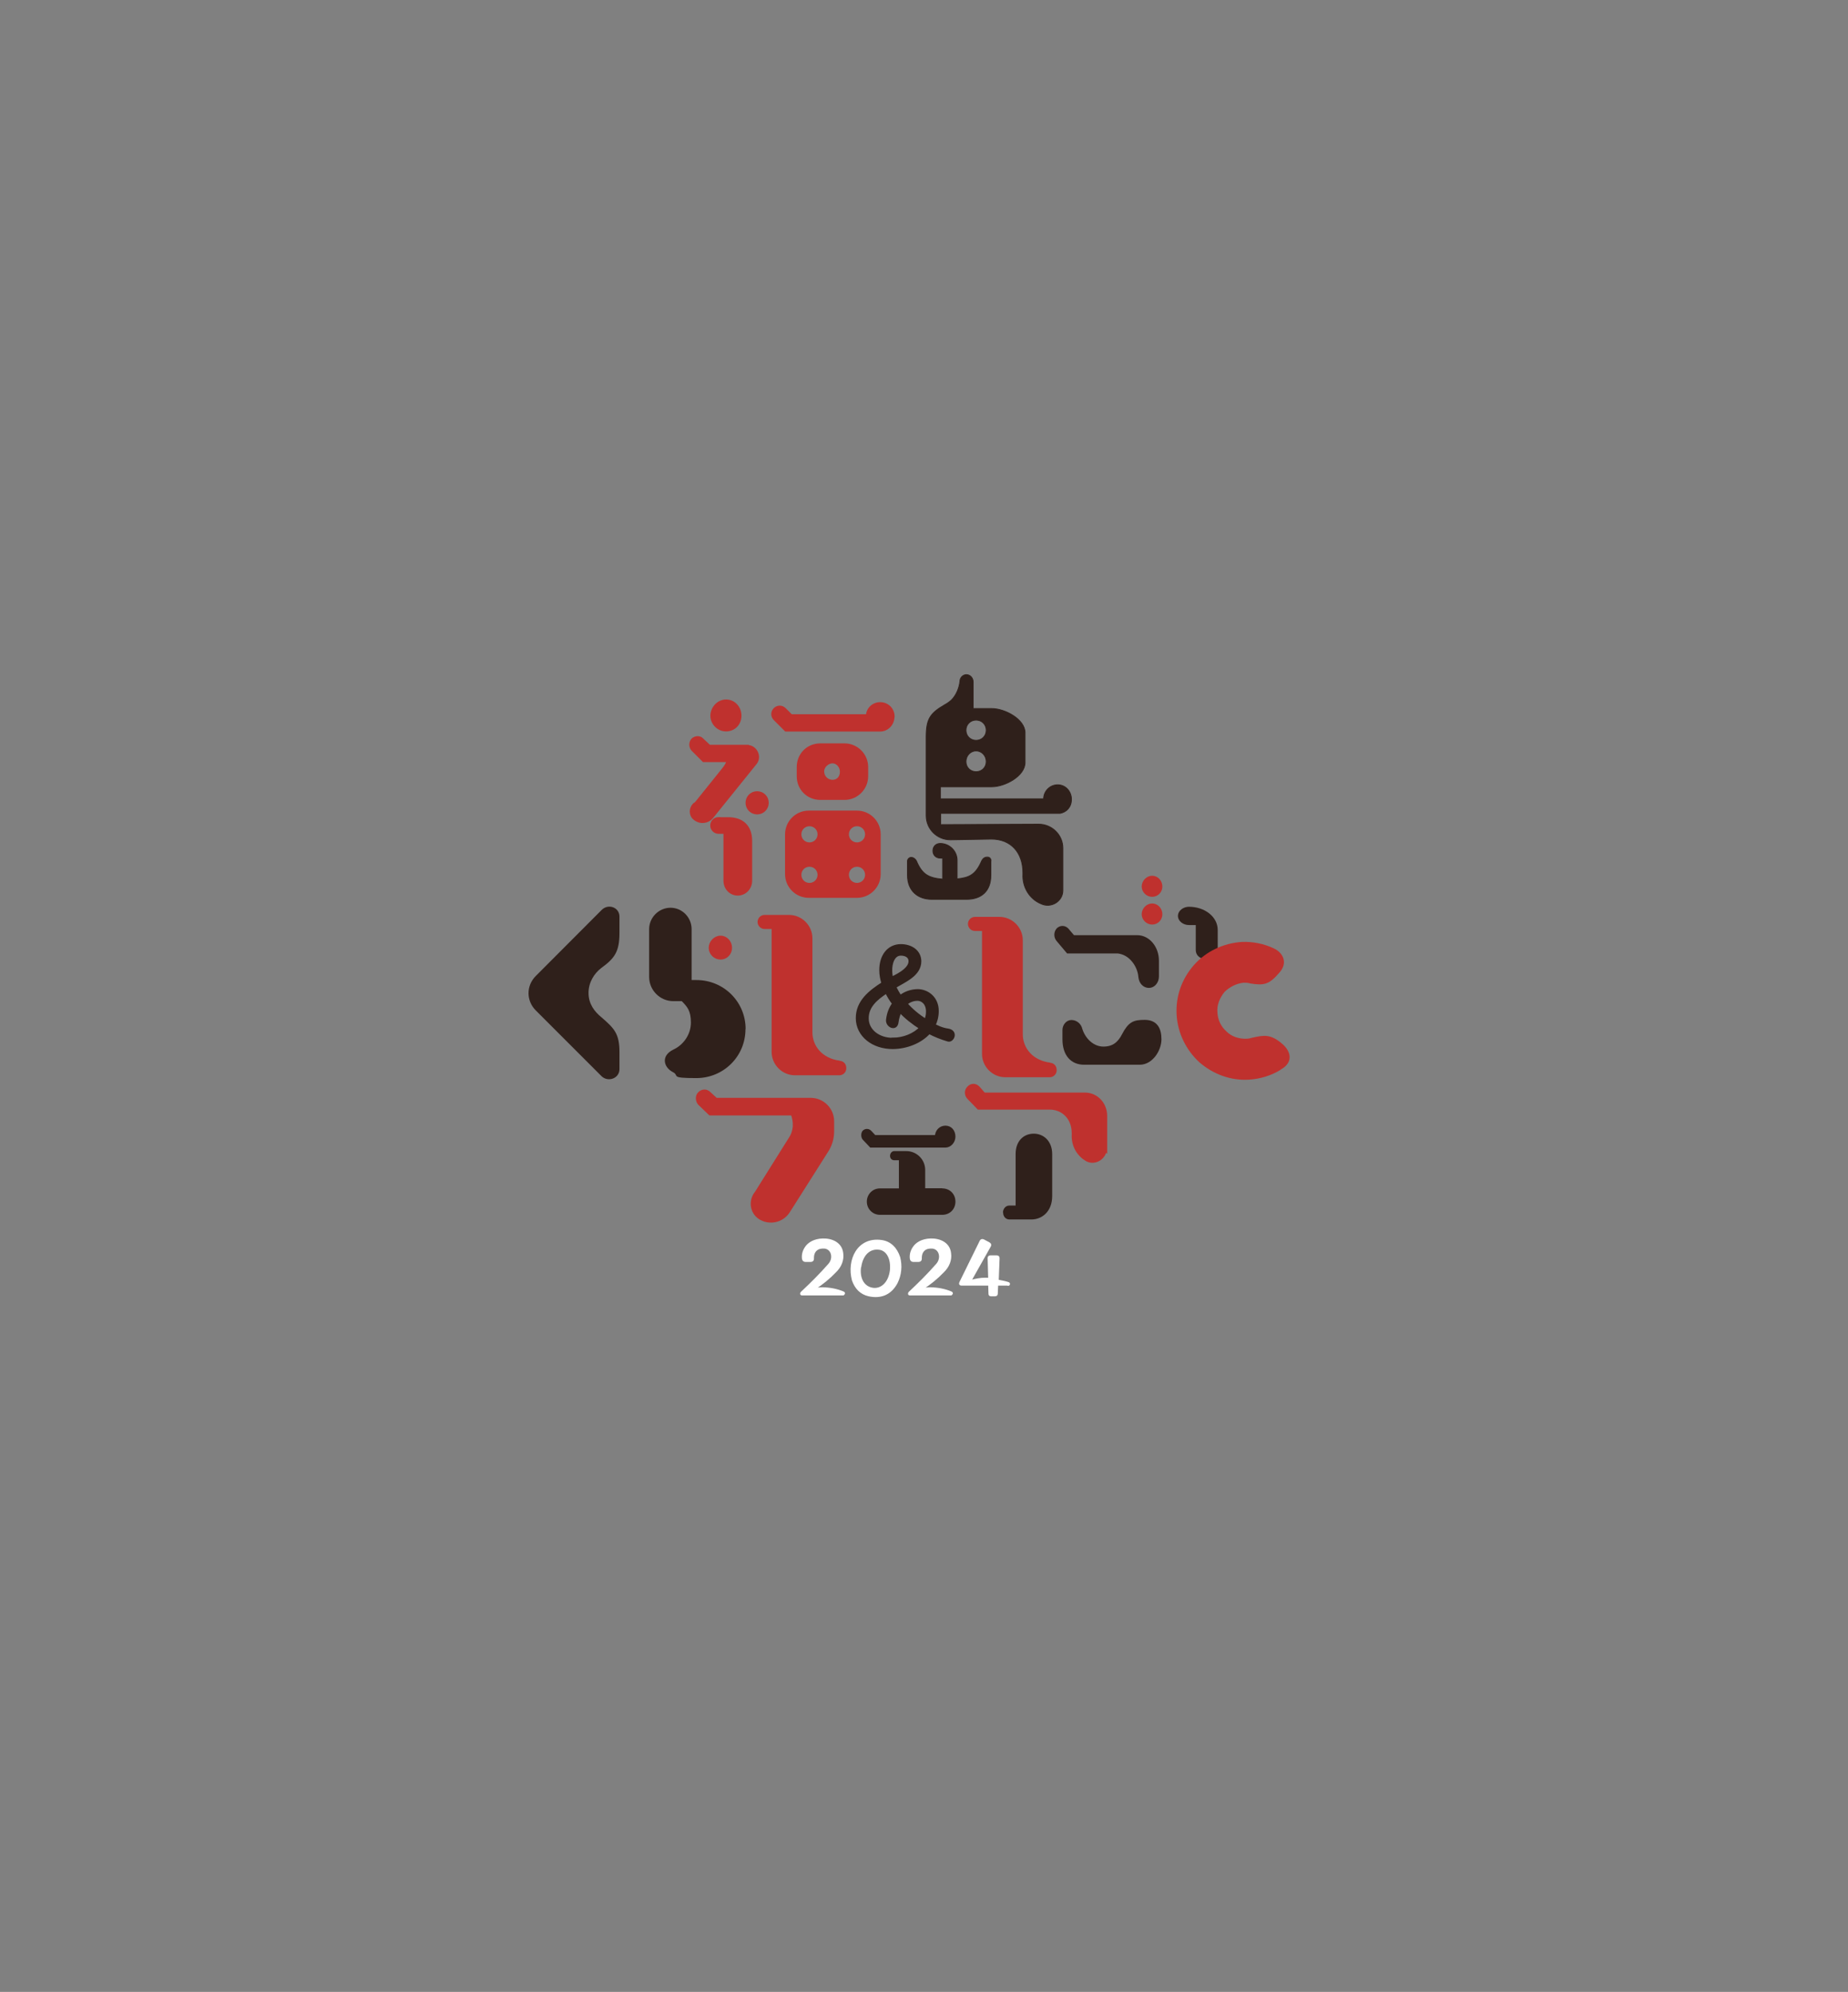 <?xml version="1.0" encoding="UTF-8"?>
<svg xmlns="http://www.w3.org/2000/svg" version="1.1" viewBox="0 0 1314.1 1416">
  <rect x="0" y="0" width="1314.1" height="1416" fill="#808080" stroke="none"/>
  <defs>
    <style>
      .cls-1 {
        stroke-width: .6px;
      }

      .cls-1, .cls-2, .cls-3, .cls-4, .cls-5, .cls-6, .cls-7, .cls-8, .cls-9, .cls-10, .cls-11 {
        stroke-miterlimit: 10;
      }

      .cls-1, .cls-2, .cls-12, .cls-8, .cls-9, .cls-10 {
        fill: #2f201b;
      }

      .cls-1, .cls-2, .cls-8, .cls-9, .cls-10 {
        stroke: #2f201b;
      }

      .cls-2 {
        stroke-width: 2.2px;
      }

      .cls-13, .cls-3, .cls-4, .cls-5, .cls-7, .cls-11 {
        fill: #bf312e;
      }

      .cls-3 {
        stroke-width: 3.6px;
      }

      .cls-3, .cls-4, .cls-5, .cls-7, .cls-11 {
        stroke: #bf312e;
      }

      .cls-4 {
        stroke-width: 3.7px;
      }

      .cls-5 {
        stroke-width: 2.5px;
      }

      .cls-6 {
        fill: #fff;
        stroke: #fff;
        stroke-width: 1px;
      }

      .cls-7 {
        stroke-width: 1.9px;
      }

      .cls-8 {
        stroke-width: 3px;
      }

      .cls-9 {
        stroke-width: 3px;
      }

      .cls-10 {
        stroke-width: 2.7px;
      }

      .cls-11 {
        stroke-width: 2.1px;
      }
    </style>
  </defs>
  <!-- Generator: Adobe Illustrator 28.6.0, SVG Export Plug-In . SVG Version: 1.2.0 Build 709)  -->
  <g>
    <g id="_レイヤー_1" data-name="レイヤー_1">
      <g>
        <g>
          <g>
            <path class="cls-5" d="M531.2,530.8c6.2,0,9.7,7.5,5.4,12.1l-30.4,37.7c-2.8,3.6-8.3,4.4-12.1,1.2-3.1-2.3-3.1-7-.3-9.8.8-.3,1.1-.8,1.9-1.6l18.4-22.9c2.3-2.8,3.4-4.7,3.9-7h-17.6l-7.8-7.8c-1.6-2-1.6-4.7,0-6.7,2-1.9,5.1-1.9,6.7,0l5,4.7h26.9ZM511,582.2h7c8.9,0,15.6,4.7,15.6,15.6v28.3c0,5.1-3.9,9.3-9,9.3s-8.9-4.2-8.9-9.3v-34.6h-4.7c-2.8,0-4.7-2.3-4.7-4.7s1.9-4.7,4.7-4.7ZM516.3,518.7c-5.6,0-9.9-4.7-9.9-9.9s4.3-10.3,9.9-10.3,9.7,4.7,9.7,10.3-4.1,9.9-9.7,9.9ZM538.4,577.7c-3.9,0-7-3.1-7-7s3.1-7,7-7,7,3.1,7,7-3.1,7-7,7ZM634.8,509.5c0,5-3.9,9.3-9,9.3h-66.9l-7.8-7.8c-1.9-2-1.9-4.7,0-6.7,2-1.9,4.7-1.9,6.7,0l4.7,4.7h54.5c0-4.7,3.9-8.6,8.9-8.6s9,3.9,9,9ZM625,593.1v28.3c0,8.6-7,15.6-15.6,15.6h-34.3c-8.6,0-15.6-7-15.6-15.6v-28.3c0-8.6,7-15.6,15.6-15.6h34.3c8.6,0,15.6,7,15.6,15.6ZM616.1,545.3v6.5c0,8.6-7,15.6-15.6,15.6h-17.1c-9,0-15.6-7-15.6-15.6v-6.5c0-8.6,6.5-15.6,15.6-15.6h17.1c8.6,0,15.6,7,15.6,15.6ZM582.6,593.1c0-3.9-3.1-7-7-7s-7,3.1-7,7,3.1,7,7,7,7-3.1,7-7ZM582.6,621.9c0-3.9-3.1-7-7-7s-7,3.1-7,7,3.1,7,7,7,7-3.1,7-7ZM598.5,548.6c0-4-3.1-7.2-6.5-7.2s-7.2,3.1-7.2,7,3.1,7.2,7.2,7.2,6.5-3.1,6.5-7ZM616.4,593.1c0-3.9-3.1-7-7-7s-7,3.1-7,7,3.1,7,7,7,7-3.1,7-7ZM616.4,621.9c0-3.9-3.1-7-7-7s-7,3.1-7,7,3.1,7,7,7,7-3.1,7-7Z"/>
            <path class="cls-1" d="M704.6,612.1v10c0,12-7.4,17.2-17.2,17.2h-24.9c-9.5,0-17.2-5.7-17.2-17.2v-10c0-1.2,1.2-2.6,2.6-2.6s2.9.9,3.8,2.6c4,9.5,8.6,12,18.6,12.9v-15h-1.7c-3.1,0-5.2-2.2-5.2-5.2s2.1-5.2,5.2-5.2c6.4,0,12,5.2,12,12v13.2c8.6-.9,13.2-2.9,17.5-12.9.9-1.7,2.2-2.6,4-2.6s2.6,1.4,2.6,2.6ZM668.9,578.1v8.1l69.7-.3c9.5,0,17.2,7.7,17.2,17v30.1c0,7.7-8.3,12.9-15.5,9.5-8.3-3.4-13.4-12-12.9-21v-.9c0-14.6-8.6-24.1-22.4-24.1l-29.2.5c-9.5,0-17.2-7.7-17.2-17.2v-55.9c0-12.9,2.9-16.9,13.2-22.9,1.7-.9,3.4-2.1,4.8-3.4,3.4-3.4,5.5-8.6,6-13.2,0-2.6,2.1-4.8,4.6-4.8s4.8,2.2,4.8,5.2v18.9h13.2c9.5,0,23.7,7.7,23.7,17.2v21.2c0,9.5-14.2,17.2-23.7,17.2h-36.5v8.6h73.4c0-5.2,4.3-10,10-10s9.8,4.8,9.8,10.3-3.4,9.1-8.1,10h-85.1ZM686.9,519.1c0,4.1,3.1,7.2,7.2,7.2s7.2-3.1,7.2-7.2-3.1-7.2-7.2-7.2-7.2,3.1-7.2,7.2ZM686.9,541.4c0,4.1,3.1,7.2,7.2,7.2s7.2-3.1,7.2-7.2-3.1-7.6-7.2-7.6-7.2,3.5-7.2,7.6Z"/>
          </g>
          <g>
            <path class="cls-12" d="M418.5,705.9c0,7.8,4.3,13.3,9.1,17.2,9,7.8,12.9,11.5,12.9,24.8v12.1c0,6.5-7.8,9.5-12.6,5.2l-46.9-46.9c-6.9-6.9-6.9-17.6,0-24.5l46.9-47c4.8-4.7,12.6-1.7,12.6,4.8v11.5c0,13.4-3.4,18.1-12.9,25-5.2,4-9.1,10.3-9.1,17.8Z"/>
            <path class="cls-13" d="M746.8,755.5c3,.3,4.6,2.5,4.6,5.3s-2.2,5-5,5h-31.5c-9.1,0-16.6-7.5-16.6-16.6v-87.4h-5c-3,0-5-2.5-5-5s2-5,5-5h17.4c9.1,0,16.6,7.5,16.6,16.6v66.8c0,9.8,7,18.6,19.4,20.2Z"/>
            <path class="cls-13" d="M597.2,754.1c3,.3,4.6,2.5,4.6,5.3s-2.2,5-5,5h-31.5c-9.1,0-16.6-7.5-16.6-16.6v-87.4h-5c-3,0-5-2.5-5-5s2-5,5-5h17.4c9.1,0,16.6,7.5,16.6,16.6v66.8c0,9.8,7,18.6,19.4,20.2Z"/>
            <path class="cls-9" d="M808.7,666.3c7.7,0,13.9,7.5,13.9,16.6v11.3c0,3.6-2.5,6.6-5.6,6.6s-5.6-2.5-6-6.3c-.3-4.1-2.1-8.6-4.9-11.9-3.1-3.8-7-5.8-11.1-6.3h-35.5l-7-8.3c-1.7-2-1.7-5,0-7,1.8-1.7,4.2-1.7,6,0l4.5,5.3h45.6ZM799.1,736c4.5-8.3,7.2-9.5,14.9-9.5s10.4,5,10.4,12.3-5.8,16.6-13.9,16.6h-39.6c-8.6,0-13.9-6.1-13.9-16.6v-6.6c0-2.8,2.1-5.6,4.9-5.6s5.6,2,6.3,5.3c2.5,7.8,9,13.6,16.4,13.6s11.4-3.6,14.6-9.5Z"/>
            <path class="cls-10" d="M640.5,672.5c7.3,0,13.2,4,13.3,10.8,0,9.4-10.4,13.5-18,18.1,1.2,2.5,2.6,5,4.3,7.5,3.4-2.7,7.6-4.3,12.4-4.4,6.6,0,13.7,4.9,13.7,14.2h0c0,3.8-.9,7.2-2.4,10.2,1.7.9,5.7,3,10.1,3.6,6.3.9,3.2,7.4.4,6.6-5.1-1.5-9.5-3.3-13.7-5.5-6,6.8-15.9,10.7-25.6,10.8-14.2.1-25-8.6-25.1-20.5-.1-11.6,8.8-18.7,18.3-24.7-1-3.2-1.6-6.4-1.6-9.3-.1-10.3,5.4-17.3,13.9-17.4ZM635,739c7.6,0,15.4-3.1,20.2-8.3-5.9-3.7-11-7.8-15.2-12.3-1.1,2.4-2,5.1-2.4,8.2-.6,5.4-6.7,2.4-6.2-1.6.6-4.9,2-8.1,4.4-11.6-2.2-2.8-4-5.8-5.3-8.7-7.9,5.1-14.2,10.7-14.1,19.3,0,8.7,8.1,15.2,18.6,15.1ZM633.8,695.9c1.9-1.1,13.6-5.9,13.6-12.5,0-4.5-4.3-5.4-6.8-5.4-6,0-7.6,7.5-7.5,11.8,0,2,.2,3.9.8,6ZM643.8,713.5c3.9,4.5,8.8,8.7,14.6,12.3.9-2.1,1.5-4.4,1.4-6.9h0c0-6-4-8.8-7.3-8.8-3.4,0-6.4,1.3-8.8,3.5Z"/>
            <g>
              <path class="cls-12" d="M530.1,731.6c0,19.3-15.5,34.8-35,34.8s-11.5-1.7-16.7-4.3c-6.5-3.4-8.6-11.5.3-15.9,7.4-3.4,12.6-10.9,12.6-19.3s-2.6-11.2-6.5-15.2h-6c-9.5,0-17.2-7.8-17.2-17.2v-34c0-8.3,6.9-15.2,15.2-15.2s15,6.9,15,15.2v36.2h3.4c19.5,0,35,15.5,35,34.8Z"/>
              <path class="cls-11" d="M512.4,681.1c-4,0-7.4-3.3-7.4-7.3s3.4-7.6,7.4-7.6,7.1,3.5,7.1,7.6-3.2,7.3-7.1,7.3Z"/>
            </g>
            <g>
              <path class="cls-8" d="M851.7,656.1h-6.3c-3.2,0-6.3-2.2-6.3-5s3.2-5,6.3-5c10.6,0,19,6.6,19,14.9v14.4c0,3-2.5,5-6.3,5s-6.3-2-6.3-5v-19.4Z"/>
              <path class="cls-13" d="M910.8,760.4c-6.6,4.1-14.4,6.6-22.7,7.1-12.9.8-25.4-3.8-35.3-12.4-9.5-8.8-15.3-20.7-16.1-33.5-.8-13.3,3.6-25.7,12.4-35.7,8.6-9.6,20.7-15.4,34-16.3,7.8-.3,15.8,1.3,22.7,4.6,7.1,3.3,10,10.8,3.8,17.4-7.1,8.3-10.8,9.1-20.7,7.5-1.3-.5-3-.5-4.6-.5-5,.5-10,3-13.6,6.6-3.3,4.1-5.5,9.1-5,14.6.3,5.3,2.5,10,6.6,13.6,3.6,3.6,9.1,5.3,14.4,5,1.3,0,3-.5,4.1-.8,8-1.7,12.9-2.8,21.6,5,6.3,5.8,6.6,13.3-1.7,17.7Z"/>
            </g>
          </g>
          <g>
            <path class="cls-4" d="M591.3,804.4c0,4.8-1.5,9.7-4.2,13.7l-27,42.6c-4.2,6.7-13.1,8.6-19.7,4.2-5.2-3.7-6.2-10.8-2.5-16l.3-.3,24.2-38.6c4-5.9,4-12.9,1.5-18.9h-58.7l-7.4-7.1c-1.5-1.8-1.5-4.8,0-6.2,1.8-1.9,4.5-1.9,6.2,0l4.9,4.5h67.6c8.2,0,14.8,6.7,14.8,14.8v7.4Z"/>
            <path class="cls-3" d="M785.4,815.9c0,6.2-6.3,10.7-11.8,8.2-6.3-3.4-10.1-10.1-9.7-17.5v-1c0-11.6-8.1-18.6-17.4-18.6h-50.4l-6.9-7.1c-1.7-1.8-1.7-4.5,0-6.2,1.8-1.9,4.2-1.9,6,0l4.2,4.8h72.2c7.6,0,13.9,6.4,13.9,14.8v22.7Z"/>
            <path class="cls-12" d="M713.2,862c0-2.5,1.8-5,4.5-5h4.5v-36.6c0-9.5,5.9-14.5,12.9-14.5s13.1,5.3,13.1,14.5v29.9c0,10.8-7.1,16.6-14.8,16.6h-15.6c-2.7,0-4.5-2.2-4.5-5Z"/>
            <g>
              <path class="cls-2" d="M678.3,808c0,3.6-2.8,6.7-6,6.7h-53l-5.1-5.4c-.9-1.3-.9-3.4,0-4.7,1.3-1.3,3.2-1.3,4.5,0l3.2,3.4h44c0-3.8,2.8-6.7,6.4-6.7s6,2.9,6,6.7Z"/>
              <path class="cls-12" d="M670,844.8c5.4,0,9.4,4,9.4,9.4s-4,9.4-9.4,9.4h-44.2c-5.4,0-9.4-4.3-9.4-9.4s4-9.4,9.4-9.4h13.4v-20h-3.4c-1.6,0-2.9-1.3-2.9-3.1s1.3-3.4,2.9-3.4h8.7c7.4,0,13.4,6,13.4,13.4v13h12.1Z"/>
            </g>
          </g>
          <g>
            <path class="cls-6" d="M599.6,920.4h-29.3c-.9,0-1.1-.9-.5-1.6,6.8-6.4,13.5-13,19.7-20.1,3.8-4.4,2.1-11.1-3.2-11.6-4.9-.4-8.2,2.2-8,7.7,0,1.2-.7,1.8-1.9,1.8h-3.6c-1.1,0-1.8-.6-2-1.7-.4-2.7.3-5.6,2-8.1,1.9-3,6-5.7,12.2-5.9,6.5-.2,13.3,2.7,14.1,9.9.7,4.8-1.1,9.5-4.9,13.2-4.5,4.7-9.5,8.8-15,12.3,1.9-.5,3.7-.7,5.8-.7,5,.1,10.1,1,14.8,3,.4.2.6.5.6.8s-.3.7-.8.7Z"/>
            <path class="cls-6" d="M606.3,910.1c-3.8-14.4,3.7-30.5,20.6-28.1,6.4.9,10.6,5.4,12.7,11.7,1.6,6.1,1,12.6-1.8,18.2-4.1,7.8-11,11.1-20.1,9.1-5.7-1.3-9.4-5.2-11.4-10.9ZM611.9,900.2c-1.3,7.1,1.3,14.8,9,15.8,5.8.7,11.3-4,12.4-12.9.8-8.3-2.4-14.1-7.6-15.1-7.8-1.3-12.5,4.6-13.7,12.2Z"/>
            <path class="cls-6" d="M676.3,920.4h-29.3c-.9,0-1.1-.9-.5-1.6,6.8-6.4,13.5-13,19.7-20.1,3.8-4.4,2.1-11.1-3.2-11.6-4.9-.4-8.2,2.2-8,7.7,0,1.2-.7,1.8-1.9,1.8h-3.6c-1.1,0-1.8-.6-2-1.7-.4-2.7.3-5.6,2-8.1,1.9-3,6-5.7,12.2-5.9,6.5-.2,13.3,2.7,14.1,9.9.7,4.8-1.1,9.5-4.9,13.2-4.5,4.7-9.5,8.8-15,12.3,1.9-.5,3.7-.7,5.8-.7,5,.1,10.1,1,14.8,3,.4.2.6.5.6.8s-.3.7-.8.7Z"/>
            <path class="cls-6" d="M716.7,913.4h-7.4l-.3,6.4c0,.8-.6,1.2-1.4,1.2h-3c-.8,0-1.2-.5-1.2-1.2l-.2-6.4h-19.6c-1,0-1.4-.8-.9-1.8l14.5-29.5c.4-.8,1.3-1,2.2-.6l4.1,2.2c.9.6,1.1,1.3.6,2.2l-13.8,24.5c3.3-.9,6.8-1.6,10.3-1.6s1.8,0,2.6.2l-.4-14.6c0-.9.5-1.5,1.5-1.5h4.4c1.1,0,1.6.6,1.6,1.5l-.6,15.8c2.5.5,4.9.9,7.3,1.7.5.2.7.5.7.9s-.4.8-.8.8Z"/>
          </g>
        </g>
        <path class="cls-7" d="M819.3,636.6c-3.5,0-6.5-2.9-6.5-6.4s3-6.7,6.5-6.7,6.3,3.1,6.3,6.7-2.8,6.4-6.3,6.4Z"/>
        <path class="cls-7" d="M819.3,656.3c-3.5,0-6.5-2.9-6.5-6.4s3-6.7,6.5-6.7,6.3,3.1,6.3,6.7-2.8,6.4-6.3,6.4Z"/>
      </g>
    </g>
  </g>
</svg>